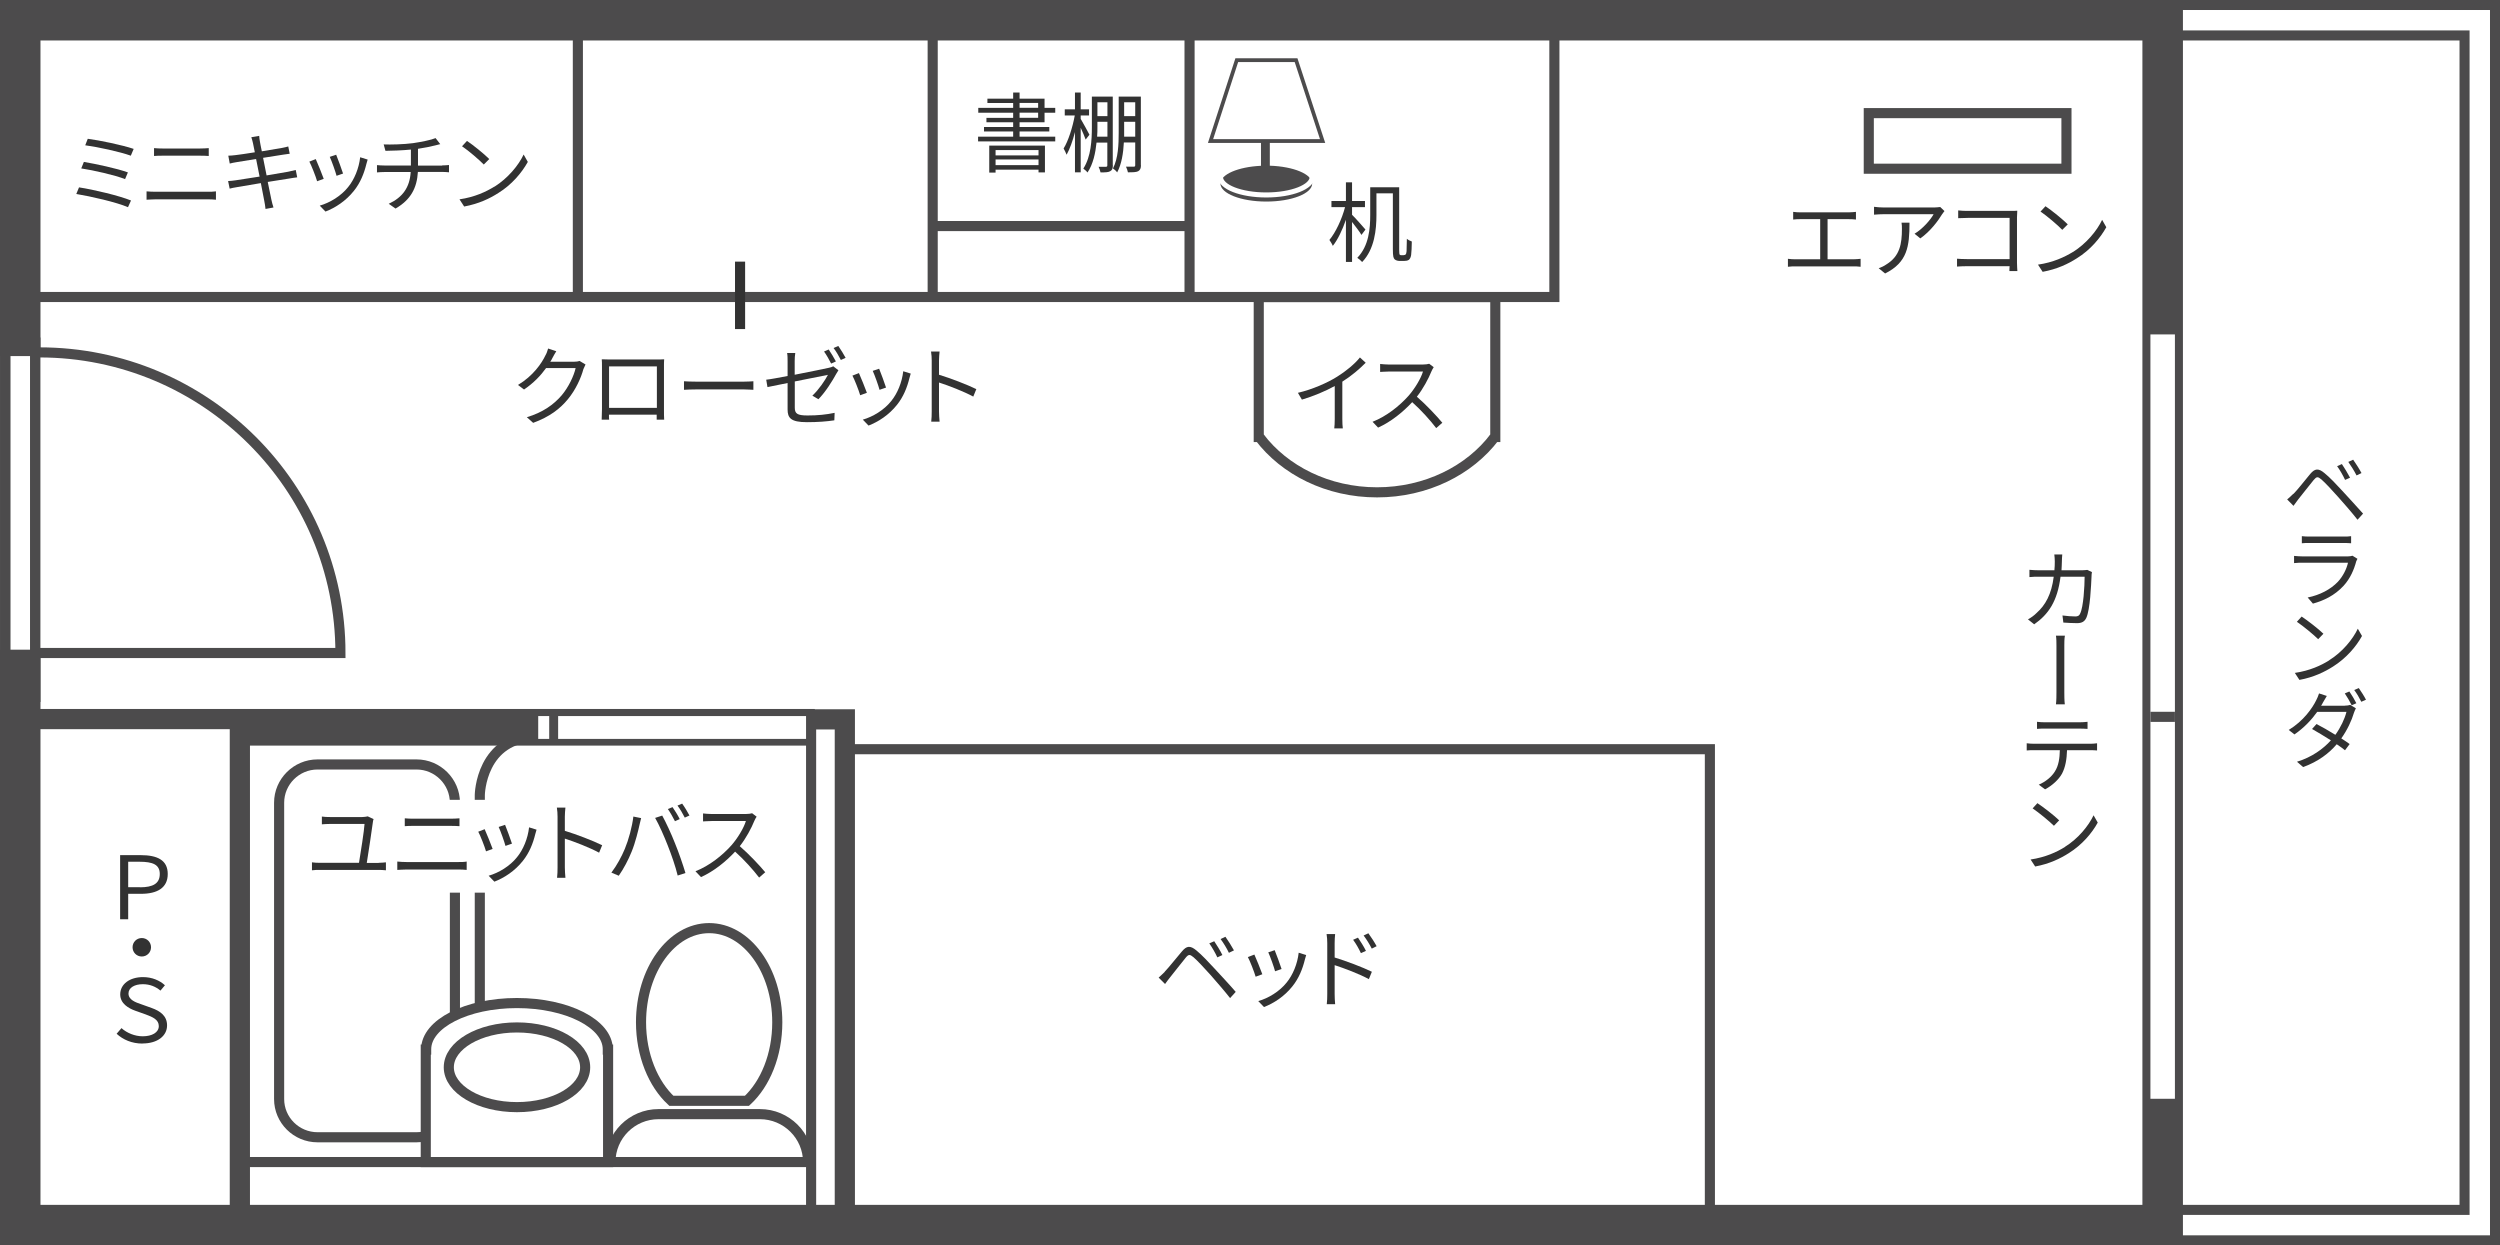 <?xml version="1.0" encoding="UTF-8"?>
<svg id="_レイヤー_2" data-name="レイヤー 2" xmlns="http://www.w3.org/2000/svg" viewBox="0 0 257.24 128.14">
  <rect x="0" y="0" width="257.24" height="128.14" fill="#808080" stroke="none"/>
  <defs>
    <style>
      .cls-1 {
        stroke-width: 2.1px;
      }

      .cls-1, .cls-2, .cls-3, .cls-4, .cls-5, .cls-6 {
        fill: none;
      }

      .cls-1, .cls-5 {
        stroke: #fff;
      }

      .cls-2, .cls-7, .cls-3, .cls-6, .cls-8, .cls-9 {
        stroke: #4c4b4c;
      }

      .cls-2, .cls-9 {
        stroke-width: 4.17px;
      }

      .cls-7 {
        stroke-width: .39px;
      }

      .cls-7, .cls-10, .cls-8, .cls-9 {
        fill: #fff;
      }

      .cls-11 {
        fill: #323232;
      }

      .cls-12 {
        fill: #4c4b4c;
      }

      .cls-3, .cls-4, .cls-8 {
        stroke-width: 1.04px;
      }

      .cls-4 {
        stroke: #323232;
      }

      .cls-5 {
        stroke-width: .52px;
      }

      .cls-6 {
        stroke-width: 2.08px;
      }
    </style>
  </defs>
  <g id="_1" data-name="1">
    <g>
      <g>
        <polyline class="cls-9" points="34.71 66.85 34.71 126.06 255.16 126.06 255.16 2.08 34.71 2.08 34.71 36.64"/>
        <polyline class="cls-1" points="34.71 66.85 34.71 126.06 255.16 126.06 255.16 2.08 34.71 2.08 34.71 36.64"/>
        <polyline class="cls-10" points="2.08 66.85 2.08 126.06 222.53 126.06 222.53 2.08 2.08 2.08 2.08 36.64"/>
        <rect class="cls-10" x="86.57" y="77.09" width="89.37" height="48.97"/>
        <path class="cls-10" d="M153.8,44.97c-2.59,3.43-7.05,5.69-12.11,5.69s-9.52-2.26-12.11-5.69h-.06v-14.4h24.34v14.4h-.06Z"/>
        <rect class="cls-10" x="192.29" y="11.64" width="20.34" height="5.72"/>
        <rect class="cls-10" x="59.46" y="2.08" width="100.48" height="28.48"/>
        <rect class="cls-10" x="2.91" y="2.08" width="56.55" height="28.48"/>
        <rect class="cls-10" x="24.68" y="75.68" width="60.4" height="51.84"/>
        <g>
          <rect class="cls-8" x=".54" y="35.25" width="3.08" height="36.46"/>
          <path class="cls-3" d="M42.86,117.02c2.17,0,3.95-1.76,3.95-3.93v-30.49c0-2.17-1.78-3.94-3.95-3.94h-10.19c-2.17,0-3.95,1.77-3.95,3.94v30.49c0,2.17,1.78,3.93,3.95,3.93h10.19Z"/>
          <path class="cls-3" d="M153.8,44.97c-2.59,3.43-7.05,5.69-12.11,5.69s-9.52-2.26-12.11-5.69h-.06v-14.4h24.34v14.4h-.06Z"/>
          <rect class="cls-3" x="192.29" y="11.64" width="20.34" height="5.72"/>
          <polyline class="cls-2" points="2.08 66.85 2.08 126.06 222.53 126.06 222.53 2.08 2.08 2.08 2.08 36.64"/>
          <rect class="cls-3" x="2.08" y="2.08" width="157.86" height="28.48"/>
          <line class="cls-3" x1="59.46" y1="30.57" x2="59.46" y2="2.08"/>
          <line class="cls-3" x1="95.97" y1="30.57" x2="95.97" y2="2.08"/>
          <line class="cls-3" x1="122.4" y1="30.57" x2="122.4" y2="2.08"/>
          <line class="cls-3" x1="95.97" y1="23.26" x2="122.4" y2="23.26"/>
          <rect class="cls-3" x="86.57" y="77.09" width="89.37" height="48.97"/>
          <line class="cls-6" x1="2.44" y1="73.99" x2="83.84" y2="73.99"/>
          <polyline class="cls-6" points="83.84 75.68 24.68 75.68 24.68 125.97"/>
          <polyline class="cls-6" points="80.2 74.02 86.93 74.02 86.93 127.91"/>
          <line class="cls-3" x1="24.8" y1="119.57" x2="83.45" y2="119.57"/>
          <path class="cls-8" d="M62.54,108v-.03c0-2.63-4.18-4.76-9.35-4.76s-9.34,2.13-9.34,4.76v.03h-.04v11.57h18.76v-11.57h-.03Z"/>
          <path class="cls-3" d="M53.19,113.92c3.88,0,7.02-1.82,7.02-4.1s-3.14-4.1-7.02-4.1-7.01,1.84-7.01,4.1,3.14,4.1,7.01,4.1Z"/>
          <path class="cls-3" d="M83.15,119.58h0c0-2.73-2.23-4.94-4.96-4.94h-10.43c-2.73,0-4.95,2.21-4.95,4.94h0"/>
          <path class="cls-3" d="M69.09,113.27h7.77c1.88-1.74,3.12-4.7,3.12-8.08,0-5.36-3.14-9.69-7.01-9.69s-7.01,4.34-7.01,9.69c0,3.37,1.25,6.34,3.12,8.08Z"/>
          <path class="cls-3" d="M49.37,103.49v-21.7s.09-6,6-6"/>
          <g>
            <rect class="cls-10" x="221.27" y="34.41" width="2.52" height="78.65"/>
            <line class="cls-3" x1="223.79" y1="73.76" x2="221.27" y2="73.76"/>
          </g>
          <rect class="cls-3" x=".54" y="35.25" width="3.08" height="36.46"/>
          <path class="cls-3" d="M4.05,36.26c17.11,0,30.98,13.85,30.98,30.93H4.05"/>
          <rect class="cls-10" x="57.43" y="73.68" width="25.64" height="2.35"/>
          <rect class="cls-10" x="55.38" y="73.68" width="1.13" height="2.35"/>
          <line class="cls-3" x1="83.46" y1="73.23" x2="83.46" y2="126.06"/>
          <g>
            <path class="cls-11" d="M119.84,99.99c.43-.44,1.21-1.44,1.78-2.1,.48-.57,.84-.63,1.49-.09,.55,.45,1.29,1.24,1.86,1.86,.6,.65,1.52,1.63,2.18,2.4l-.58,.64c-.63-.81-1.45-1.73-2.02-2.39-.62-.69-1.37-1.5-1.75-1.82-.38-.31-.5-.31-.81,.07-.43,.52-1.19,1.51-1.59,2-.19,.23-.39,.51-.52,.69l-.66-.66c.22-.2,.4-.36,.63-.59Zm5.94-1.72l-.52,.24c-.22-.48-.54-1.03-.83-1.44l.51-.22c.22,.32,.64,1,.84,1.42Zm1.19-.48l-.52,.25c-.23-.48-.56-1.02-.86-1.42l.5-.23c.23,.31,.66,.99,.88,1.4Z"/>
            <path class="cls-11" d="M129.88,100.25l-.68,.25c-.13-.47-.62-1.71-.8-2.02l.67-.26c.18,.39,.65,1.56,.82,2.03Zm4.52-1.98c-.06,.19-.1,.33-.13,.45-.24,.99-.63,1.95-1.28,2.76-.83,1.05-1.92,1.75-2.93,2.14l-.59-.61c1.04-.3,2.18-.98,2.92-1.91,.64-.78,1.11-1.92,1.24-3.07l.77,.24Zm-2.54,1.44l-.66,.23c-.1-.4-.51-1.55-.7-1.95l.66-.22c.15,.36,.59,1.55,.71,1.94Z"/>
            <path class="cls-11" d="M137.32,98.52c1.19,.36,2.88,1,3.84,1.47l-.31,.76c-.97-.53-2.53-1.12-3.52-1.44v2.96c0,.29,.02,.77,.05,1.06h-.86c.04-.29,.05-.73,.05-1.06v-5.23c0-.25-.02-.66-.07-.93h.88c-.03,.28-.05,.66-.05,.93v1.47Zm2.71-.45c-.22-.47-.5-.96-.8-1.37l.5-.22c.23,.33,.61,.93,.82,1.36l-.51,.23Zm1.12-.46c-.24-.47-.53-.94-.84-1.35l.49-.23c.23,.31,.63,.92,.85,1.33l-.5,.25Z"/>
          </g>
          <g>
            <path class="cls-11" d="M60.25,37.5c-.07,.13-.16,.33-.22,.48-.24,.9-.79,2.12-1.59,3.09-.82,1-1.89,1.82-3.58,2.44l-.65-.58c1.64-.49,2.77-1.3,3.59-2.26,.7-.83,1.25-1.99,1.43-2.8h-3.04c-.54,.76-1.29,1.55-2.27,2.21l-.62-.47c1.55-.93,2.44-2.23,2.82-3.04,.1-.15,.22-.48,.28-.71l.84,.28c-.15,.23-.31,.53-.4,.7-.06,.13-.13,.25-.22,.38h2.44c.24,0,.44-.03,.58-.08l.6,.36Z"/>
            <path class="cls-11" d="M68.32,42.1c0,.29,0,.98,.02,1.08h-.77c0-.06,0-.27,0-.51h-4.91c0,.23,0,.45,.02,.51h-.77c0-.11,.03-.77,.03-1.09v-4.42c0-.21,0-.49-.02-.7,.35,0,.59,.02,.8,.02h4.83c.2,0,.52,0,.79-.02-.02,.22-.02,.48-.02,.7v4.43Zm-5.65-4.4v4.27h4.92v-4.27h-4.92Z"/>
            <path class="cls-11" d="M70.37,39.23c.27,.02,.75,.04,1.25,.04h4.93c.45,0,.77-.03,.97-.04v.88c-.18,0-.56-.04-.96-.04h-4.93c-.49,0-.97,.02-1.25,.04v-.88Z"/>
            <path class="cls-11" d="M81.77,38.56c1.53-.3,3.11-.62,3.49-.71,.2-.04,.37-.09,.48-.16l.53,.41c-.06,.1-.16,.25-.22,.36-.41,.75-1.11,1.88-1.84,2.62l-.62-.37c.67-.62,1.33-1.61,1.6-2.14-.15,.03-1.82,.36-3.41,.68v2.68c0,.62,.23,.82,1.31,.82s1.91-.09,2.79-.27l-.03,.77c-.8,.12-1.7,.19-2.82,.19-1.67,0-1.99-.44-1.99-1.32v-2.71c-.91,.18-1.7,.34-2.07,.42l-.13-.76c.4-.04,1.25-.2,2.2-.38v-1.54c0-.27,0-.57-.05-.83h.84c-.04,.26-.06,.57-.06,.83v1.4Zm3.75-1.15c-.18-.36-.48-.9-.73-1.24l.48-.21c.22,.32,.55,.87,.74,1.23l-.49,.22Zm.74-1.81c.23,.33,.58,.89,.75,1.22l-.49,.22c-.2-.39-.49-.9-.75-1.23l.48-.21Z"/>
            <path class="cls-11" d="M89.19,40.42l-.68,.25c-.13-.47-.62-1.71-.8-2.02l.67-.26c.18,.39,.65,1.56,.82,2.03Zm4.52-1.98c-.06,.19-.1,.33-.13,.45-.24,.99-.63,1.95-1.28,2.76-.83,1.05-1.92,1.75-2.93,2.14l-.59-.61c1.04-.3,2.18-.98,2.92-1.91,.64-.78,1.11-1.92,1.24-3.07l.77,.24Zm-2.54,1.44l-.67,.23c-.1-.4-.51-1.55-.7-1.95l.66-.22c.15,.36,.59,1.55,.71,1.94Z"/>
            <path class="cls-11" d="M100.15,40.81c-.98-.53-2.53-1.13-3.53-1.45v2.97c0,.29,.03,.76,.06,1.06h-.86c.04-.29,.05-.73,.05-1.06v-5.23c0-.25-.02-.66-.07-.93h.88c-.03,.28-.06,.66-.06,.93v1.46c1.19,.36,2.88,1.01,3.84,1.48l-.31,.76Z"/>
          </g>
          <g>
            <path class="cls-11" d="M13.48,20.63l-.31,.69c-1.2-.52-3.86-1.12-5.32-1.36l.28-.68c1.51,.23,4.12,.85,5.35,1.35Zm-.32-2.89l-.29,.69c-1.04-.41-3.24-.91-4.51-1.1l.27-.67c1.23,.21,3.41,.67,4.53,1.08Zm.59-2.41l-.29,.69c-1.1-.4-3.45-.91-4.69-1.07l.26-.67c1.17,.15,3.59,.65,4.72,1.04Z"/>
            <path class="cls-11" d="M15.08,19.69c.3,.03,.62,.04,.94,.04h5.38c.27,0,.56,0,.82-.04v.86c-.27-.03-.58-.04-.82-.04h-5.38c-.32,0-.64,.03-.94,.04v-.86Zm.77-4.45c.29,.03,.59,.04,.88,.04h3.86c.32,0,.64-.02,.89-.04v.81c-.25-.02-.59-.03-.89-.03h-3.85c-.31,0-.61,0-.89,.03v-.81Z"/>
            <path class="cls-11" d="M30.57,18.25c-.19,.02-.48,.06-.81,.12-.49,.08-1.33,.22-2.21,.35,.18,.88,.32,1.6,.37,1.81,.06,.26,.13,.57,.22,.82l-.82,.15c-.04-.31-.07-.58-.13-.84-.04-.2-.18-.93-.35-1.82-1.02,.17-1.98,.33-2.42,.41-.35,.05-.59,.11-.79,.16l-.16-.78c.21,0,.56-.05,.79-.08,.45-.06,1.43-.22,2.45-.38l-.36-1.81c-.85,.13-1.64,.26-1.98,.32-.29,.04-.53,.1-.73,.15l-.15-.81c.22,0,.46-.03,.75-.06,.35-.04,1.13-.15,1.98-.29-.1-.49-.16-.84-.19-.94-.05-.23-.11-.43-.17-.61l.81-.14c0,.17,.05,.42,.08,.62,.02,.1,.08,.47,.19,.97,.87-.14,1.7-.28,2.08-.35,.26-.04,.48-.11,.64-.15l.15,.75c-.13,.02-.41,.05-.65,.09-.41,.06-1.23,.2-2.09,.33l.36,1.81c.92-.15,1.77-.3,2.22-.38,.34-.07,.59-.13,.78-.18l.15,.75Z"/>
            <path class="cls-11" d="M33.31,18.4l-.68,.25c-.13-.47-.62-1.71-.8-2.02l.66-.26c.18,.39,.65,1.56,.82,2.03Zm4.52-1.98c-.06,.19-.1,.33-.13,.45-.24,.99-.63,1.95-1.28,2.76-.83,1.05-1.92,1.75-2.93,2.14l-.59-.61c1.04-.3,2.18-.98,2.92-1.91,.64-.78,1.11-1.92,1.24-3.07l.77,.24Zm-2.54,1.44l-.66,.23c-.1-.4-.51-1.55-.7-1.95l.66-.22c.15,.36,.59,1.55,.71,1.94Z"/>
            <path class="cls-11" d="M45.49,17.02c.2,0,.52-.02,.71-.04v.75c-.2-.02-.47-.04-.69-.04h-2.51c-.1,1.68-.75,2.87-2.3,3.77l-.7-.49c1.41-.66,2.16-1.66,2.26-3.27h-2.67c-.29,0-.59,.02-.8,.04v-.75c.2,.02,.51,.04,.78,.04h2.71v-1.64c-.91,.09-1.92,.12-2.62,.13l-.18-.66c.68,.03,2.05,0,3.02-.13,.82-.12,1.88-.33,2.32-.52l.48,.62-.51,.13c-.44,.12-1.13,.25-1.78,.35v1.73h2.48Z"/>
            <path class="cls-11" d="M50.88,19.21c1.38-.87,2.48-2.2,3-3.31l.43,.76c-.62,1.12-1.66,2.35-3.02,3.19-.9,.58-2.03,1.12-3.53,1.4l-.48-.74c1.57-.23,2.74-.78,3.59-1.31Zm-.53-2.85l-.57,.57c-.45-.47-1.57-1.43-2.24-1.88l.51-.55c.64,.42,1.79,1.36,2.29,1.86Z"/>
          </g>
          <g>
            <path class="cls-11" d="M108.58,14.06v.49h-7.94v-.49h3.61v-.53h-3v-.46h3v-.49h-2.75v-.45h2.75v-.53h-3.59v-.5h3.59v-.5h-2.65v-.45h2.65v-.63h.66v.63h2.57v.95h1.1v.5h-1.1v.98h-2.57v.49h3.06v.46h-3.06v.53h3.68Zm-6.79,.92h5.73v2.76h-.66v-.28h-4.42v.3h-.65v-2.78Zm.65,.46v.55h4.42v-.55h-4.42Zm4.42,1.55v-.58h-4.42v.58h4.42Zm-1.95-5.9h1.91v-.5h-1.91v.5Zm0,1.03h1.91v-.53h-1.91v.53Z"/>
            <path class="cls-11" d="M111.71,14.36c-.1-.29-.31-.78-.51-1.21v4.58h-.59v-4.14c-.23,.92-.55,1.77-.86,2.33-.07-.19-.22-.49-.31-.64,.48-.76,.93-2.19,1.15-3.4h-1.03v-.63h1.05v-1.73h.59v1.73h.86v.63h-.86v.35c.19,.3,.76,1.37,.9,1.63l-.39,.5Zm2.8,2.65c0,.32-.07,.5-.28,.61-.19,.11-.48,.12-.99,.12-.03-.16-.12-.43-.2-.58,.37,0,.67,0,.76,0,.1,0,.14-.04,.14-.15v-2.34h-1.11c-.11,1.07-.35,2.22-.93,3.08-.09-.13-.31-.32-.43-.4,.8-1.23,.88-2.97,.88-4.27v-3.14h2.15v7.06Zm-.56-2.95v-1.53h-1.03v.55c0,.31,0,.64-.03,.98h1.06Zm-1.03-3.54v1.43h1.03v-1.43h-1.03Zm4.48,6.48c0,.32-.08,.5-.29,.62-.21,.1-.5,.11-1.05,.11-.03-.16-.12-.42-.2-.58,.39,0,.71,0,.8,0,.11,0,.15-.04,.15-.16v-2.33h-1.17c-.05,1.06-.23,2.24-.69,3.08-.08-.13-.31-.34-.43-.41,.54-1.03,.59-2.5,.59-3.67v-3.72h2.28v7.06Zm-1.73-6.48v1.43h1.14v-1.43h-1.14Zm1.14,3.54v-1.53h-1.14v1.53h1.14Z"/>
          </g>
          <path class="cls-11" d="M140.08,24.16c-.17-.3-.61-.87-.96-1.32v4.11h-.63v-4.34c-.36,1.05-.85,2.07-1.35,2.69-.07-.19-.24-.45-.35-.61,.63-.75,1.29-2.14,1.61-3.38h-1.4v-.63h1.49v-1.92h.63v1.92h1.33v.63h-1.33v.79c.32,.31,1.18,1.28,1.38,1.52l-.41,.55Zm4.36,2.09c.08,0,.15-.02,.2-.07,.04-.04,.07-.13,.09-.33,0-.22,.02-.68,.03-1.28,.13,.12,.35,.22,.51,.28,0,.51-.04,1.17-.07,1.39-.04,.25-.12,.4-.24,.5-.13,.08-.29,.11-.49,.11h-.45c-.16,0-.37-.04-.51-.16-.13-.13-.19-.29-.19-1.06v-5.74h-1.69v2.24c0,1.48-.19,3.51-1.47,4.83-.1-.12-.35-.34-.5-.43,1.2-1.24,1.33-3.02,1.33-4.4v-2.86h2.98v6.43c0,.3,.02,.47,.06,.51,.04,.04,.1,.05,.16,.05h.25Z"/>
          <g>
            <path class="cls-11" d="M140.53,37.32c-.62,.63-1.48,1.37-2.41,1.95v3.85c0,.34,.02,.78,.05,.96h-.88c.03-.17,.05-.62,.05-.96v-3.4c-.96,.53-2.2,1.05-3.38,1.4l-.41-.7c1.5-.35,3.03-1.03,4.02-1.65,.92-.57,1.86-1.35,2.36-1.99l.59,.54Z"/>
            <path class="cls-11" d="M147.52,37.79c-.05,.07-.17,.27-.22,.4-.31,.77-.87,1.82-1.51,2.63,.94,.81,2.04,1.98,2.62,2.68l-.63,.55c-.6-.79-1.55-1.85-2.47-2.67-.96,1.03-2.18,2.02-3.51,2.62l-.57-.6c1.45-.57,2.78-1.64,3.7-2.67,.61-.69,1.27-1.76,1.49-2.5h-3.5c-.31,0-.81,.04-.91,.04v-.82c.13,.02,.64,.06,.91,.06h3.47c.3,0,.53-.04,.67-.08l.46,.35Z"/>
          </g>
          <g>
            <path class="cls-11" d="M190.7,26.68c.27,0,.51-.03,.75-.05v.82c-.24-.04-.57-.04-.75-.04h-5.94c-.24,0-.51,0-.79,.04v-.82c.27,.04,.55,.05,.79,.05h2.53v-4.13h-2.02c-.17,0-.53,0-.76,.04v-.79c.23,.04,.58,.05,.76,.05h4.94c.27,0,.55-.03,.76-.05v.79c-.22-.03-.51-.04-.76-.04h-2.16v4.13h2.64Z"/>
            <path class="cls-11" d="M200.07,21.73c-.06,.09-.18,.22-.24,.32-.36,.61-1.21,1.77-2.24,2.48l-.59-.48c.83-.49,1.67-1.46,1.96-2.01h-5.11c-.33,0-.66,.02-1.02,.05v-.81c.32,.04,.69,.07,1.02,.07h5.16c.17,0,.49-.03,.63-.05l.44,.42Zm-3.59,1.19c0,2.44-.22,4.08-2.51,5.22l-.66-.54c.24-.08,.55-.22,.8-.4,1.39-.85,1.59-2.14,1.59-3.64,0-.22,0-.41-.04-.65h.81Z"/>
            <path class="cls-11" d="M206.76,27.89c0-.1,0-.29,.02-.5h-4.4c-.37,0-.77,.02-1.01,.04v-.81c.23,.02,.62,.04,1,.04h4.41v-4.24h-4.3c-.33,0-.77,.02-.99,.03v-.8c.3,.04,.69,.05,.98,.05h4.43c.22,0,.49,0,.67-.02,0,.21-.03,.49-.03,.7v4.64c0,.32,.03,.73,.04,.87h-.81Z"/>
            <path class="cls-11" d="M213.3,25.93c1.38-.87,2.48-2.2,3-3.31l.43,.76c-.62,1.12-1.66,2.35-3.02,3.19-.9,.58-2.03,1.12-3.53,1.4l-.48-.74c1.57-.23,2.74-.78,3.6-1.31Zm-.53-2.85l-.57,.57c-.45-.47-1.57-1.43-2.24-1.88l.51-.55c.64,.42,1.79,1.36,2.29,1.86Z"/>
          </g>
          <g>
            <path class="cls-11" d="M12.37,87.99h2.1c1.72,0,2.79,.51,2.79,1.94s-1.08,2.04-2.75,2.04h-1.32v2.62h-.83v-6.61Zm2.03,3.31c1.36,0,2.04-.4,2.04-1.37s-.72-1.26-2.09-1.26h-1.16v2.62h1.21Z"/>
            <path class="cls-11" d="M14.59,96.52c.53,0,.95,.42,.95,.95s-.42,.95-.95,.95-.95-.42-.95-.95,.42-.95,.95-.95Z"/>
            <path class="cls-11" d="M14.67,107.38c-1.1,0-2.01-.4-2.67-1.01l.5-.58c.55,.5,1.38,.84,2.18,.84,.96,0,1.66-.39,1.66-1.05s-.62-.93-1.35-1.2l-1.07-.38c-.69-.25-1.55-.73-1.55-1.68,0-1.06,.98-1.78,2.34-1.78,.93,0,1.72,.34,2.26,.84l-.46,.55c-.48-.4-1.07-.66-1.81-.66-.84,0-1.48,.35-1.48,.96,0,.65,.73,.91,1.33,1.11l1.06,.38c.86,.31,1.58,.8,1.58,1.79,0,1.07-.97,1.86-2.53,1.86Z"/>
          </g>
          <g>
            <rect class="cls-10" x="32.34" y="82.3" width="46.94" height="9.55"/>
            <g>
              <path class="cls-11" d="M38.96,88.78c.27,0,.52-.03,.75-.05v.82c-.24-.03-.57-.04-.75-.04h-6.07c-.25,0-.51,0-.79,.04v-.82c.27,.04,.54,.05,.79,.05h4.05c.16-.96,.54-3.37,.57-4h-3.54c-.33,0-.57,.02-.85,.04v-.8c.26,.04,.55,.05,.84,.05h3.32c.18,0,.45-.04,.56-.07l.6,.28c-.04,.09-.06,.22-.07,.3-.1,.84-.48,3.24-.63,4.21h1.22Z"/>
              <path class="cls-11" d="M40.88,88.65c.31,.03,.62,.05,.94,.05h5.38c.27,0,.56,0,.82-.05v.86c-.27-.03-.58-.04-.82-.04h-5.38c-.32,0-.64,.03-.94,.04v-.86Zm.77-4.45c.29,.03,.59,.04,.88,.04h3.86c.32,0,.64-.02,.89-.04v.81c-.25-.02-.59-.03-.89-.03h-3.85c-.31,0-.61,0-.89,.03v-.81Z"/>
              <path class="cls-11" d="M50.69,87.35l-.68,.25c-.13-.47-.62-1.71-.8-2.02l.66-.26c.18,.39,.65,1.56,.82,2.03Zm4.52-1.98c-.06,.19-.1,.33-.13,.45-.24,.99-.63,1.95-1.28,2.76-.83,1.05-1.92,1.75-2.93,2.14l-.59-.61c1.04-.3,2.18-.98,2.92-1.91,.64-.78,1.11-1.92,1.24-3.07l.77,.24Zm-2.54,1.44l-.66,.23c-.1-.4-.51-1.55-.7-1.95l.66-.22c.15,.36,.59,1.55,.71,1.94Z"/>
              <path class="cls-11" d="M61.65,87.74c-.98-.53-2.53-1.13-3.53-1.45v2.97c0,.29,.03,.76,.06,1.06h-.86c.04-.29,.05-.73,.05-1.06v-5.23c0-.25-.02-.66-.07-.93h.88c-.03,.28-.06,.67-.06,.93v1.46c1.19,.36,2.88,1.01,3.84,1.48l-.31,.76Z"/>
              <path class="cls-11" d="M65.17,84.02l.8,.16c-.05,.2-.12,.46-.16,.66-.12,.56-.44,1.89-.82,2.8-.33,.83-.82,1.75-1.32,2.47l-.76-.32c.57-.75,1.07-1.69,1.38-2.44,.39-.93,.76-2.29,.88-3.33Zm2.24,.14l.73-.24c.36,.65,.94,1.89,1.31,2.84,.37,.89,.84,2.26,1.08,3.07l-.8,.26c-.22-.92-.64-2.13-1.02-3.09-.36-.93-.91-2.17-1.3-2.84Zm2.53,.12l-.49,.22c-.18-.37-.49-.91-.73-1.25l.48-.2c.22,.31,.56,.86,.74,1.23Zm1.01-.37l-.49,.22c-.2-.4-.49-.9-.75-1.24l.48-.2c.24,.32,.58,.89,.75,1.22Z"/>
              <path class="cls-11" d="M77.85,84.04c-.05,.07-.17,.27-.22,.4-.31,.77-.87,1.82-1.51,2.63,.94,.81,2.04,1.98,2.62,2.68l-.63,.55c-.6-.79-1.55-1.85-2.47-2.67-.96,1.03-2.18,2.02-3.51,2.62l-.57-.6c1.45-.57,2.78-1.64,3.7-2.67,.61-.69,1.27-1.76,1.49-2.5h-3.5c-.31,0-.81,.04-.91,.04v-.82c.13,.02,.64,.06,.91,.06h3.47c.3,0,.53-.04,.67-.08l.46,.35Z"/>
            </g>
          </g>
          <line class="cls-4" x1="76.15" y1="33.86" x2="76.15" y2="26.92"/>
          <g>
            <g>
              <path class="cls-11" d="M215.25,58.88c-.03,.16-.04,.31-.04,.43-.04,.85-.14,3.42-.54,4.27-.18,.38-.46,.54-.95,.54-.44,0-.95-.03-1.41-.06l-.09-.73c.48,.06,.94,.1,1.32,.1,.25,0,.41-.07,.5-.3,.34-.67,.46-2.84,.46-3.79h-2.48c-.32,2.54-1.24,3.87-2.71,4.9l-.64-.51c.28-.15,.64-.4,.9-.67,.89-.79,1.52-1.9,1.75-3.72h-1.48c-.34,0-.7,0-1.02,.04v-.75c.31,.03,.67,.05,1.02,.05h1.55c.03-.29,.04-.58,.04-.9,0-.2-.02-.52-.05-.73h.82c-.02,.2-.04,.49-.04,.71,0,.32-.03,.63-.04,.92h2.1c.24,0,.41-.03,.56-.04l.5,.24Z"/>
              <path class="cls-11" d="M211.6,66.41c0-.25,0-.7-.05-1h.92c-.06,.3-.06,.75-.06,.99v4.84c0,.27,0,.83,.05,1.23h-.91c.05-.4,.05-.92,.05-1.23v-4.83Z"/>
              <path class="cls-11" d="M215.09,76.53c.19,0,.48-.02,.69-.05v.74c-.2-.02-.48-.03-.69-.03h-2.4c-.03,.95-.17,1.76-.52,2.42-.32,.58-.99,1.22-1.74,1.61l-.65-.48c.68-.29,1.31-.79,1.66-1.36,.39-.61,.49-1.37,.51-2.19h-2.64c-.27,0-.52,0-.77,.03v-.74c.25,.03,.5,.05,.77,.05h5.78Zm-4.68-1.56c-.3,0-.58,0-.81,.03v-.73c.25,.03,.5,.05,.8,.05h3.58c.25,0,.57-.02,.82-.05v.73c-.26-.02-.57-.03-.82-.03h-3.57Z"/>
              <path class="cls-11" d="M212.47,87.14c1.37-.85,2.44-2.17,2.95-3.25l.43,.75c-.6,1.1-1.63,2.3-2.97,3.14-.88,.56-2,1.11-3.47,1.38l-.47-.72c1.54-.23,2.7-.77,3.53-1.29Zm-.59-2.73l-.54,.56c-.45-.45-1.54-1.35-2.19-1.79l.49-.54c.59,.39,1.77,1.3,2.24,1.77Z"/>
            </g>
            <g>
              <path class="cls-11" d="M235.98,50.83c.42-.42,1.19-1.41,1.74-2.07,.47-.55,.83-.61,1.46-.08,.54,.43,1.27,1.21,1.83,1.82,.58,.64,1.49,1.61,2.14,2.35l-.57,.63c-.62-.79-1.42-1.7-2-2.35-.6-.68-1.34-1.47-1.72-1.8-.37-.31-.49-.3-.8,.07-.42,.51-1.17,1.48-1.57,1.97-.17,.23-.37,.5-.5,.68l-.65-.66c.23-.19,.4-.35,.63-.58Zm5.84-1.68l-.52,.23c-.22-.47-.53-1.02-.82-1.41l.49-.22c.22,.32,.63,.99,.84,1.4Zm1.16-.47l-.5,.24c-.24-.47-.57-1-.85-1.39l.5-.23c.22,.31,.65,.97,.86,1.38Z"/>
              <path class="cls-11" d="M242.57,57.5c-.05,.08-.1,.19-.12,.25-.23,.87-.63,1.79-1.3,2.52-.93,1.01-2.04,1.53-3.16,1.84l-.54-.63c1.25-.25,2.36-.83,3.11-1.62,.53-.57,.89-1.31,1.04-1.96h-4.68c-.22,0-.55,0-.87,.04v-.74c.33,.03,.63,.05,.87,.05h4.65c.2,0,.39-.03,.49-.07l.5,.31Zm-5.72-2.33c.23,.03,.5,.04,.79,.04h3.48c.27,0,.58,0,.8-.04v.73c-.21-.02-.52-.03-.82-.03h-3.46c-.27,0-.55,0-.79,.03v-.73Z"/>
              <path class="cls-11" d="M239.66,67.94c1.37-.85,2.44-2.17,2.95-3.25l.43,.75c-.6,1.1-1.64,2.3-2.97,3.14-.88,.56-2,1.11-3.47,1.38l-.47-.72c1.55-.23,2.7-.77,3.53-1.29Zm-.59-2.73l-.54,.56c-.45-.45-1.54-1.35-2.19-1.79l.49-.54c.59,.39,1.77,1.3,2.24,1.77Z"/>
              <path class="cls-11" d="M241.25,72.61c.23,0,.43-.03,.58-.08l.58,.35c-.07,.13-.15,.33-.2,.47-.23,.78-.68,1.76-1.3,2.63,.34,.22,.64,.41,.86,.58l-.48,.64c-.21-.17-.5-.39-.85-.62-.78,.92-1.89,1.78-3.46,2.35l-.63-.55c1.54-.47,2.69-1.32,3.49-2.2-.7-.45-1.45-.89-1.94-1.17l.46-.51c.51,.26,1.25,.68,1.94,1.11,.54-.75,.97-1.66,1.14-2.36h-3.01c-.56,.79-1.35,1.64-2.34,2.32l-.59-.46c1.53-.93,2.44-2.26,2.83-3.06,.09-.15,.22-.48,.29-.7l.8,.26c-.14,.22-.31,.52-.4,.68-.05,.11-.12,.22-.19,.33h2.43Zm.49-1.46c.22,.31,.54,.85,.72,1.21l-.48,.21c-.17-.35-.48-.89-.71-1.22l.47-.2Zm.97-.35c.22,.32,.58,.87,.74,1.2l-.48,.21c-.19-.39-.48-.88-.73-1.21l.47-.2Z"/>
            </g>
          </g>
        </g>
      </g>
      <g>
        <polygon class="cls-7" points="136.09 14.51 133.36 6.19 127.26 6.19 124.56 14.51 136.09 14.51"/>
        <path class="cls-12" d="M130.66,17.06v-2.58h-.91v2.58c-2.34,.11-4.17,.88-4.17,1.83,0,1.02,2.11,1.85,4.72,1.85s4.72-.83,4.72-1.85c0-.97-1.92-1.76-4.36-1.84Z"/>
        <path class="cls-5" d="M125.58,18.21c0,1.03,2.11,1.85,4.72,1.85s4.72-.83,4.72-1.85"/>
      </g>
    </g>
  </g>
</svg>